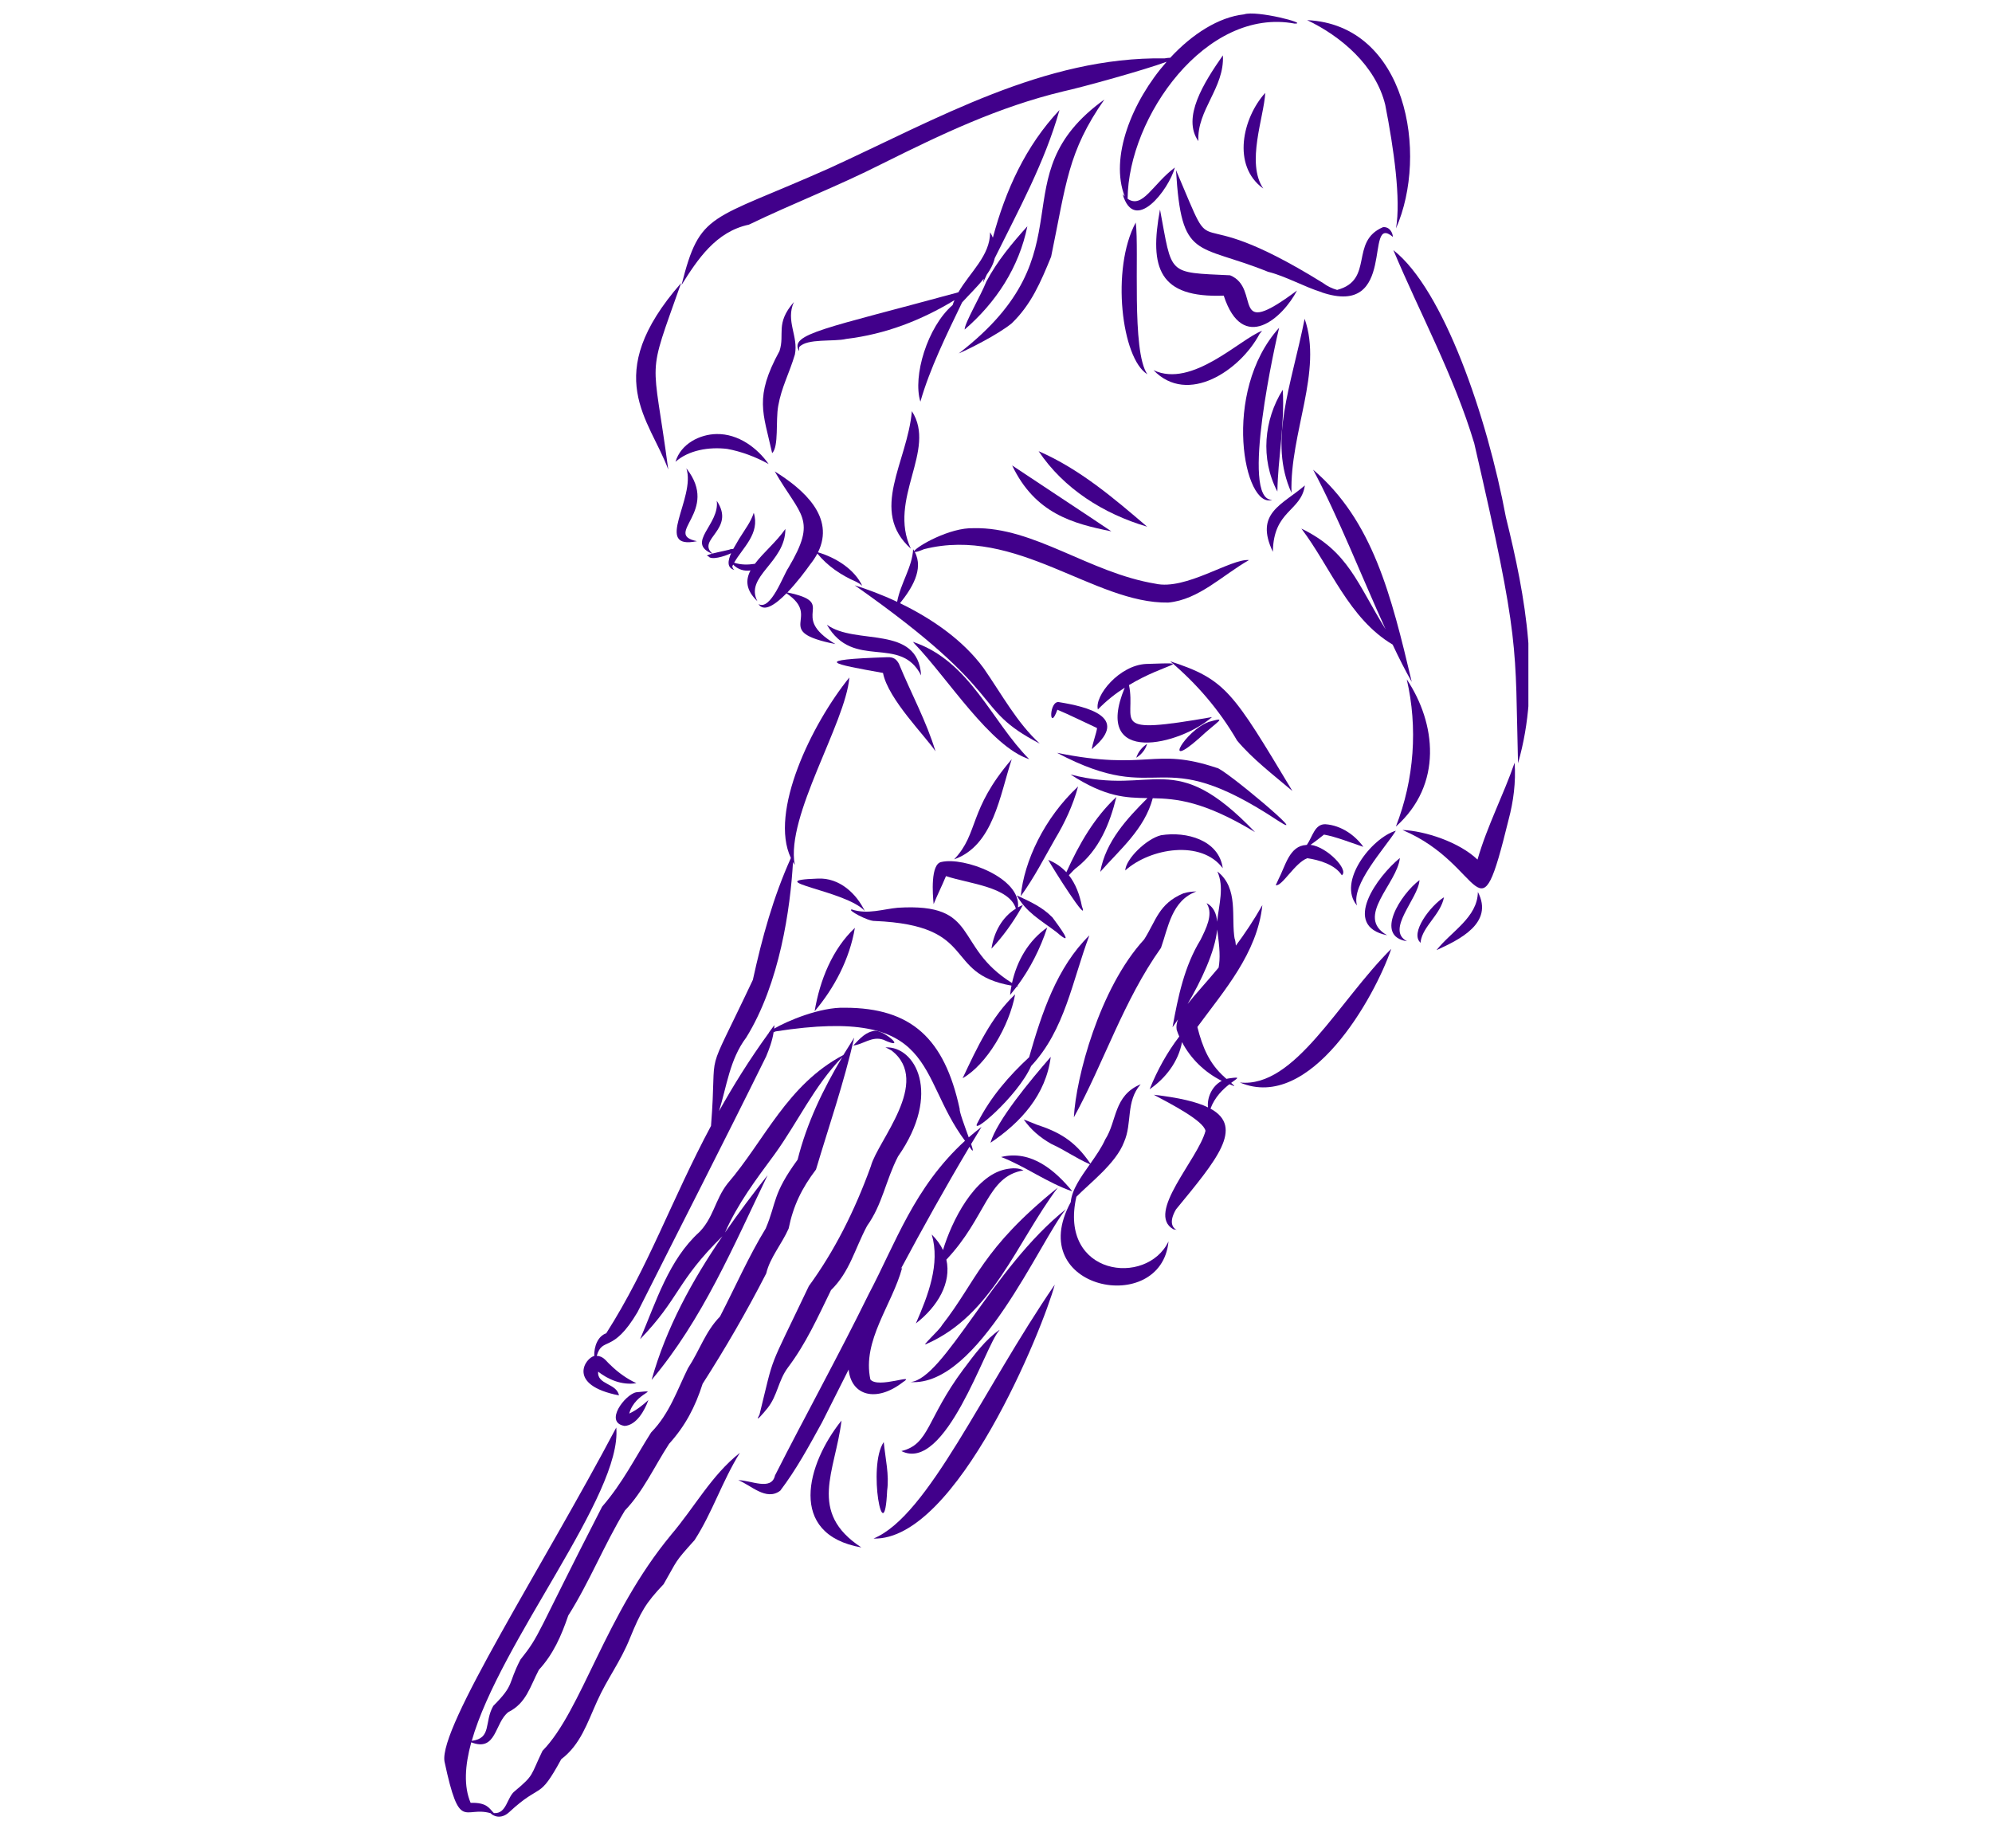 <svg xmlns="http://www.w3.org/2000/svg" xmlns:xlink="http://www.w3.org/1999/xlink" width="83" zoomAndPan="magnify" viewBox="0 0 62.25 57.75" height="77" preserveAspectRatio="xMidYMid meet" version="1.0"><defs><clipPath id="769c8c8b58"><path d="M 40 0.219 L 45 0.219 L 45 8 L 40 8 Z M 40 0.219 " clip-rule="nonzero"/></clipPath><clipPath id="7f9c7693c2"><path d="M 21 0.219 L 41 0.219 L 41 9 L 21 9 Z M 21 0.219 " clip-rule="nonzero"/></clipPath><clipPath id="43cbaf0215"><path d="M 43.52 7.746 L 47.762 7.746 L 47.762 23.859 L 43.52 23.859 Z M 43.52 7.746 " clip-rule="nonzero"/></clipPath><clipPath id="16ba33bc67"><path d="M 43 23 L 47.762 23 L 47.762 28 L 43 28 Z M 43 23 " clip-rule="nonzero"/></clipPath><clipPath id="b5faf6eeed"><path d="M 13.672 32 L 27 32 L 27 57 L 13.672 57 Z M 13.672 32 " clip-rule="nonzero"/></clipPath></defs><path fill="#41008b" d="M 39.652 8.504 C 39.645 8.5 39.637 8.496 39.625 8.492 C 39.625 8.492 39.625 8.492 39.621 8.492 C 39.633 8.496 39.645 8.5 39.652 8.504 " fill-opacity="1" fill-rule="nonzero"/><g clip-path="url(#769c8c8b58)"><path fill="#41008b" d="M 43.289 3.277 C 43.559 4.656 43.781 6.234 43.625 7.137 C 44.652 4.801 43.949 0.773 40.848 0.629 C 41.902 1.129 42.992 2.051 43.289 3.277 " fill-opacity="1" fill-rule="nonzero"/></g><path fill="#41008b" d="M 43.219 7.098 C 42.164 7.547 42.957 8.746 41.785 9.059 C 41.633 9.016 41.48 8.945 41.34 8.84 C 36.824 6.039 38.164 8.629 36.75 5.316 C 36.922 8.16 37.383 7.586 39.625 8.492 C 40.176 8.629 40.762 8.965 41.309 9.133 C 41.305 9.133 41.301 9.133 41.297 9.133 C 43.703 9.949 42.605 6.625 43.527 7.402 C 43.523 7.281 43.43 7.078 43.219 7.098 " fill-opacity="1" fill-rule="nonzero"/><path fill="#41008b" d="M 38.215 1.73 C 37.617 2.586 36.93 3.676 37.449 4.41 C 37.398 3.434 38.273 2.742 38.215 1.73 " fill-opacity="1" fill-rule="nonzero"/><path fill="#41008b" d="M 39.477 5.891 C 38.934 5.09 39.5 3.66 39.539 2.902 C 38.836 3.676 38.484 5.176 39.477 5.891 " fill-opacity="1" fill-rule="nonzero"/><g clip-path="url(#7f9c7693c2)"><path fill="#41008b" d="M 23.402 7.02 C 24.785 6.352 26.172 5.824 27.566 5.117 C 29.418 4.195 31.195 3.344 33.227 2.855 C 33.805 2.73 35.777 2.184 36.457 1.93 C 35.363 3.172 34.676 4.93 35.148 6.137 C 35.129 6.117 35.105 6.094 35.082 6.066 C 35.453 7.332 36.527 5.926 36.715 5.234 C 36.02 5.754 35.707 6.535 35.238 6.211 C 35.258 3.652 37.691 0.215 40.461 0.738 C 40.918 0.742 39.262 0.312 38.875 0.449 C 38.082 0.535 37.254 1.066 36.57 1.805 C 36.523 1.805 36.469 1.812 36.395 1.824 C 32.629 1.766 29.262 3.727 25.914 5.258 C 22.16 6.93 21.883 6.59 21.297 8.906 C 21.801 8.102 22.371 7.238 23.402 7.02 " fill-opacity="1" fill-rule="nonzero"/></g><path fill="#41008b" d="M 21.285 8.844 C 18.746 11.746 20.305 13.098 20.883 14.672 C 20.395 10.984 20.188 11.953 21.285 8.844 " fill-opacity="1" fill-rule="nonzero"/><path fill="#41008b" d="M 22.727 14.027 C 23.156 14.105 23.613 14.273 24.02 14.5 C 23.668 14 23.078 13.551 22.395 13.562 C 21.871 13.57 21.277 13.863 21.109 14.43 C 21.516 14.066 22.156 13.957 22.727 14.027 " fill-opacity="1" fill-rule="nonzero"/><path fill="#41008b" d="M 24.359 10.969 C 23.566 12.422 23.848 12.887 24.129 14.156 C 24.129 14.16 24.129 14.16 24.129 14.16 C 24.344 13.953 24.234 13.148 24.32 12.68 C 24.422 12.098 24.664 11.672 24.84 11.078 C 24.957 10.508 24.543 10.031 24.809 9.438 C 24.219 10.117 24.535 10.43 24.359 10.969 " fill-opacity="1" fill-rule="nonzero"/><path fill="#41008b" d="M 30.941 7.258 C 30.941 7.992 30.316 8.5 29.949 9.133 C 25.785 10.27 24.652 10.43 24.973 10.969 C 24.98 10.945 24.965 10.922 24.977 10.844 C 25.219 10.566 26.062 10.684 26.445 10.59 C 27.676 10.441 28.781 10.012 29.828 9.379 C 29.805 9.43 29.785 9.48 29.77 9.531 C 28.98 10.215 28.516 11.758 28.762 12.551 C 29.055 11.523 29.582 10.453 30.066 9.449 C 30.285 9.207 30.539 8.965 30.742 8.707 C 30.734 8.75 30.73 8.789 30.723 8.828 C 30.758 8.746 30.797 8.664 30.836 8.582 C 30.953 8.418 31.043 8.25 31.086 8.066 C 31.824 6.57 32.648 5.078 33.109 3.438 C 32.051 4.559 31.422 5.949 31.027 7.426 C 31.004 7.371 30.977 7.316 30.941 7.258 " fill-opacity="1" fill-rule="nonzero"/><path fill="#41008b" d="M 29.961 11.043 C 30.199 10.945 31.176 10.465 31.617 10.102 C 32.227 9.512 32.52 8.82 32.848 8.02 C 33.32 5.742 33.367 4.746 34.512 3.109 C 31.148 5.535 34.137 7.828 29.961 11.043 " fill-opacity="1" fill-rule="nonzero"/><path fill="#41008b" d="M 32.785 8.184 C 32.789 8.168 32.797 8.152 32.801 8.137 C 32.801 8.145 32.797 8.156 32.793 8.164 C 32.789 8.172 32.785 8.176 32.785 8.184 " fill-opacity="1" fill-rule="nonzero"/><path fill="#41008b" d="M 28.496 12.848 C 28.359 14.441 27.148 15.961 28.465 17.145 C 27.73 15.59 29.285 14.062 28.496 12.848 " fill-opacity="1" fill-rule="nonzero"/><path fill="#41008b" d="M 38.441 8.602 C 36.453 8.508 36.641 8.609 36.25 6.547 C 35.91 8.379 36.219 9.312 38.242 9.238 C 38.84 11.074 40.098 9.918 40.531 9.078 C 38.387 10.68 39.438 9.012 38.441 8.602 " fill-opacity="1" fill-rule="nonzero"/><path fill="#41008b" d="M 35.492 6.953 C 34.711 8.402 35.051 11.203 35.855 11.695 C 35.352 10.977 35.605 7.816 35.492 6.953 " fill-opacity="1" fill-rule="nonzero"/><path fill="#41008b" d="M 39.359 10.438 C 39.355 10.441 39.355 10.441 39.352 10.445 C 39.371 10.422 39.387 10.406 39.441 10.336 C 38.758 10.586 37.25 12.141 36.047 11.566 C 37.117 12.68 38.758 11.57 39.359 10.438 " fill-opacity="1" fill-rule="nonzero"/><g clip-path="url(#43cbaf0215)"><path fill="#41008b" d="M 47.059 16.16 C 46.473 13.023 45.113 9.047 43.543 7.816 C 44.383 9.816 45.434 11.734 46.07 13.852 C 47.52 20.121 47.34 20.141 47.438 23.848 C 48.164 21.332 47.684 18.684 47.059 16.16 " fill-opacity="1" fill-rule="nonzero"/></g><path fill="#41008b" d="M 41.035 14.676 C 41.82 16.145 42.57 18.062 43.301 19.664 C 42.41 18.23 42.141 17.23 40.668 16.516 C 41.582 17.723 42.148 19.324 43.52 20.141 C 43.719 20.566 43.918 20.957 44.117 21.305 C 43.477 18.609 42.902 16.266 41.035 14.676 " fill-opacity="1" fill-rule="nonzero"/><g clip-path="url(#16ba33bc67)"><path fill="#41008b" d="M 46.387 27.047 Z M 46.172 26.859 C 45.598 26.309 44.527 25.961 43.828 25.934 C 46.438 27.035 46.168 29.586 47.145 25.605 C 47.293 25.051 47.375 24.445 47.332 23.832 C 46.984 24.84 46.477 25.801 46.172 26.859 " fill-opacity="1" fill-rule="nonzero"/></g><path fill="#41008b" d="M 43.961 21.227 C 44.309 22.723 44.199 24.352 43.621 25.828 C 45.098 24.512 44.875 22.594 43.961 21.227 " fill-opacity="1" fill-rule="nonzero"/><path fill="#41008b" d="M 42.406 28.293 C 42.215 27.648 43.262 26.523 43.621 25.957 C 42.863 26.18 41.781 27.559 42.406 28.293 " fill-opacity="1" fill-rule="nonzero"/><path fill="#41008b" d="M 43.348 29.223 C 42.324 28.648 43.664 27.613 43.746 26.809 C 43.055 27.371 41.898 28.934 43.348 29.223 " fill-opacity="1" fill-rule="nonzero"/><path fill="#41008b" d="M 44.359 27.5 C 43.777 27.934 42.934 29.254 43.969 29.41 C 43.285 29.055 44.328 28.074 44.359 27.5 " fill-opacity="1" fill-rule="nonzero"/><path fill="#41008b" d="M 44.395 29.418 C 44.469 28.934 45.02 28.578 45.125 28.035 C 44.707 28.293 44.039 29.164 44.398 29.461 C 44.398 29.445 44.395 29.43 44.395 29.418 " fill-opacity="1" fill-rule="nonzero"/><path fill="#41008b" d="M 44.891 29.688 C 45.602 29.363 46.691 28.844 46.184 27.871 C 46.172 28.668 45.352 29.102 44.891 29.688 " fill-opacity="1" fill-rule="nonzero"/><path fill="#41008b" d="M 42.605 26.461 C 42.352 26.105 41.918 25.789 41.418 25.754 C 41.082 25.746 41.02 26.141 40.84 26.398 C 40.836 26.398 40.828 26.398 40.824 26.402 C 40.289 26.426 40.172 27.059 39.945 27.488 C 39.949 27.484 39.949 27.48 39.953 27.473 C 39.926 27.535 39.895 27.598 39.867 27.66 C 40.066 27.703 40.465 26.957 40.855 26.816 C 41.203 26.867 41.719 27.008 41.934 27.352 C 41.934 27.352 41.934 27.352 41.934 27.348 C 42.16 27.184 41.469 26.457 40.953 26.398 C 41.086 26.309 41.262 26.168 41.375 26.078 C 41.758 26.148 42.184 26.32 42.605 26.461 " fill-opacity="1" fill-rule="nonzero"/><path fill="#41008b" d="M 31.918 28.363 C 31.914 28.363 31.914 28.367 31.914 28.367 C 31.914 28.367 31.914 28.363 31.918 28.363 " fill-opacity="1" fill-rule="nonzero"/><path fill="#41008b" d="M 29.496 27.371 C 29.496 27.371 29.496 27.371 29.5 27.367 C 29.5 27.371 29.496 27.371 29.496 27.371 Z M 31.812 28.352 C 31.914 27.426 30.113 26.766 29.418 26.934 C 29.074 26.992 29.145 27.949 29.176 28.25 C 29.289 27.969 29.426 27.703 29.562 27.375 C 30.273 27.613 31.539 27.707 31.746 28.391 C 31.328 28.648 31.062 29.113 30.984 29.641 C 31.332 29.273 31.645 28.844 31.918 28.363 C 31.926 28.348 31.938 28.328 31.965 28.277 C 31.91 28.301 31.859 28.324 31.812 28.352 " fill-opacity="1" fill-rule="nonzero"/><path fill="#41008b" d="M 31.617 23.723 C 30.25 25.312 30.598 26.031 29.816 26.852 C 31.047 26.418 31.242 24.852 31.617 23.723 " fill-opacity="1" fill-rule="nonzero"/><path fill="#41008b" d="M 31.898 28.004 C 32.32 27.422 32.633 26.805 33.004 26.156 C 32.992 26.176 32.984 26.191 32.973 26.211 C 33.266 25.723 33.527 25.176 33.691 24.574 C 32.629 25.562 32.004 26.91 31.898 28.004 " fill-opacity="1" fill-rule="nonzero"/><path fill="#41008b" d="M 33.043 22.172 C 33.043 22.172 33.043 22.172 33.047 22.172 C 33.047 22.172 33.043 22.172 33.043 22.172 Z M 33.016 22.18 C 33.02 22.176 33.016 22.18 33.023 22.176 C 33.023 22.176 33.02 22.176 33.016 22.18 Z M 34.168 23.363 C 35.293 22.402 33.969 22.082 33.105 21.941 C 32.777 21.859 32.777 22.914 33.043 22.176 C 33.426 22.336 33.844 22.547 34.277 22.746 C 34.316 22.777 34.016 23.582 34.168 23.363 " fill-opacity="1" fill-rule="nonzero"/><path fill="#41008b" d="M 39.934 25.641 C 41.066 26.375 38.219 23.984 38.02 23.992 C 36.047 23.332 35.883 24.102 33.031 23.523 C 36.379 25.289 36.098 23.105 39.945 25.648 C 39.941 25.645 39.938 25.645 39.934 25.641 " fill-opacity="1" fill-rule="nonzero"/><path fill="#41008b" d="M 33.453 24.199 C 34.555 24.914 35.18 24.926 35.859 24.938 C 35.219 25.578 34.551 26.293 34.383 27.242 C 34.996 26.543 35.77 25.906 36.023 24.941 C 36.762 24.957 37.609 25.027 39.219 26 C 36.648 23.312 36.09 24.891 33.453 24.199 " fill-opacity="1" fill-rule="nonzero"/><path fill="#41008b" d="M 32.164 23.723 C 30.98 22.535 30.309 20.645 28.527 20.055 C 28.547 20.078 28.57 20.102 28.59 20.125 C 28.59 20.121 28.586 20.121 28.586 20.121 C 29.625 21.203 30.945 23.324 32.164 23.723 " fill-opacity="1" fill-rule="nonzero"/><path fill="#41008b" d="M 28.785 21.105 C 28.785 21.105 28.785 21.105 28.785 21.102 C 28.68 19.5 26.742 20.18 25.84 19.52 C 26.664 20.961 28.133 19.816 28.785 21.105 " fill-opacity="1" fill-rule="nonzero"/><path fill="#41008b" d="M 27.594 21.027 C 27.75 21.844 28.934 23.016 29.234 23.477 C 28.953 22.543 28.477 21.676 28.09 20.738 C 28.016 20.605 27.93 20.527 27.73 20.535 C 25.309 20.617 26.008 20.742 27.594 21.027 " fill-opacity="1" fill-rule="nonzero"/><path fill="#41008b" d="M 23.59 17.617 C 23.383 17.648 23.164 17.656 22.941 17.582 C 23.207 17.117 23.758 16.672 23.555 16.023 C 23.465 16.305 23.297 16.516 23.098 16.836 C 23.102 16.832 23.105 16.824 23.109 16.816 C 23.066 16.898 22.988 17.02 22.914 17.152 C 22.891 17.156 22.863 17.156 22.828 17.16 C 22.809 17.18 22.473 17.242 22.262 17.297 C 21.758 16.852 23.004 16.543 22.398 15.648 C 22.5 16.387 21.422 16.953 22.254 17.301 C 22.121 17.336 22.043 17.367 22.141 17.383 C 22.211 17.508 22.625 17.395 22.848 17.285 C 22.746 17.516 22.707 17.742 22.949 17.809 C 22.934 17.781 22.918 17.809 22.883 17.703 C 22.891 17.684 22.898 17.664 22.91 17.641 C 23.055 17.793 23.258 17.855 23.453 17.824 C 23.297 18.121 23.301 18.434 23.668 18.785 C 23.262 18.004 24.547 17.578 24.543 16.527 C 24.273 16.922 23.852 17.266 23.59 17.617 " fill-opacity="1" fill-rule="nonzero"/><path fill="#41008b" d="M 21.41 16.734 C 21.41 16.734 21.406 16.73 21.406 16.727 C 21.406 16.727 21.406 16.73 21.406 16.73 C 21.41 16.734 21.406 16.73 21.41 16.738 C 21.41 16.738 21.41 16.734 21.41 16.734 Z M 21.41 16.742 C 21.41 16.738 21.41 16.738 21.41 16.738 C 21.41 16.738 21.41 16.738 21.41 16.742 Z M 21.41 16.742 Z M 21.406 16.727 C 21.402 16.723 21.402 16.723 21.402 16.723 C 21.402 16.723 21.402 16.723 21.406 16.727 Z M 21.449 14.633 C 21.754 15.562 20.395 17.195 21.781 16.91 C 20.695 16.688 22.512 15.984 21.449 14.633 " fill-opacity="1" fill-rule="nonzero"/><path fill="#41008b" d="M 21.406 16.734 C 21.406 16.734 21.406 16.734 21.41 16.734 C 21.406 16.734 21.41 16.734 21.406 16.73 C 21.406 16.734 21.406 16.734 21.406 16.734 " fill-opacity="1" fill-rule="nonzero"/><path fill="#41008b" d="M 26.105 20.125 C 24.582 19.211 26.242 18.852 24.605 18.512 C 24.906 18.199 25.191 17.816 25.309 17.648 C 25.406 17.527 25.48 17.414 25.543 17.297 C 25.855 17.68 26.273 17.969 26.766 18.184 C 26.809 18.207 26.84 18.219 26.945 18.305 C 26.703 17.789 26.129 17.426 25.562 17.258 C 26.102 16.16 25.117 15.293 24.211 14.73 C 25.02 16.141 25.551 16.199 24.637 17.742 C 24.48 17.965 24.086 19.094 23.703 18.875 C 23.871 19.141 24.234 18.891 24.578 18.539 C 25.723 19.312 24.082 19.719 26.105 20.125 " fill-opacity="1" fill-rule="nonzero"/><path fill="#41008b" d="M 30.43 16.504 C 29.676 16.477 28.645 17.078 28.57 17.219 C 28.559 17.199 28.547 17.18 28.535 17.16 C 28.512 17.711 28.145 18.219 28.035 18.805 C 27.562 18.582 27.105 18.414 26.711 18.289 C 31.648 21.758 30.289 22.09 32.492 23.234 C 31.785 22.59 31.305 21.695 30.742 20.883 C 30.086 19.984 29.086 19.312 28.125 18.848 C 28.48 18.406 28.879 17.793 28.586 17.246 C 28.625 17.254 28.715 17.227 28.875 17.16 C 31.758 16.426 34.195 18.867 36.508 18.828 C 37.465 18.738 38.191 17.98 39.031 17.5 C 38.465 17.449 37.059 18.453 36.105 18.238 C 34.035 17.895 32.312 16.461 30.43 16.504 " fill-opacity="1" fill-rule="nonzero"/><path fill="#41008b" d="M 31.629 14.543 C 32.344 16.039 33.512 16.359 34.73 16.602 C 33.719 15.922 32.676 15.242 31.629 14.543 " fill-opacity="1" fill-rule="nonzero"/><path fill="#41008b" d="M 35.848 16.457 C 34.828 15.586 33.746 14.656 32.457 14.098 C 33.238 15.266 34.48 16.055 35.848 16.457 " fill-opacity="1" fill-rule="nonzero"/><path fill="#41008b" d="M 39.758 15.617 C 38.73 15.66 39.887 10.586 39.973 10.242 C 38.152 12.258 38.887 15.938 39.758 15.617 " fill-opacity="1" fill-rule="nonzero"/><path fill="#41008b" d="M 40.77 9.961 C 40.352 12.066 39.629 13.789 40.359 15.398 C 40.305 13.523 41.344 11.598 40.77 9.961 " fill-opacity="1" fill-rule="nonzero"/><path fill="#41008b" d="M 39.777 17.242 C 39.797 15.934 40.656 15.992 40.777 15.168 C 40.059 15.785 39.199 16.031 39.777 17.242 " fill-opacity="1" fill-rule="nonzero"/><path fill="#41008b" d="M 30.82 8.805 C 30.648 9.242 30.145 10.09 30.145 10.297 C 31.129 9.449 31.844 8.355 32.105 7.07 C 31.633 7.594 31.164 8.152 30.82 8.805 " fill-opacity="1" fill-rule="nonzero"/><path fill="#41008b" d="M 40.086 12.18 C 39.5 13.113 39.379 14.332 39.918 15.359 C 39.934 14.324 40.152 13.266 40.086 12.18 " fill-opacity="1" fill-rule="nonzero"/><path fill="#41008b" d="M 25.555 27.453 C 23.68 27.516 26.461 27.828 27.023 28.465 C 26.766 27.926 26.234 27.418 25.555 27.453 " fill-opacity="1" fill-rule="nonzero"/><path fill="#41008b" d="M 40.387 24.715 C 38.527 21.621 38.312 21.23 36.57 20.664 C 37.387 21.355 38.094 22.168 38.66 23.141 C 39.137 23.711 39.785 24.207 40.387 24.715 " fill-opacity="1" fill-rule="nonzero"/><path fill="#41008b" d="M 38.746 33.824 C 40.953 34.758 42.957 31.164 43.477 29.648 C 41.82 31.289 40.465 34.004 38.746 33.824 " fill-opacity="1" fill-rule="nonzero"/><path fill="#41008b" d="M 35.281 21.406 C 36.445 20.703 37.406 20.695 35.816 20.746 C 34.977 20.785 34.195 21.746 34.309 22.168 C 34.574 21.895 34.863 21.668 35.148 21.488 C 34.121 23.961 36.891 23.277 37.875 22.406 C 34.57 22.984 35.52 22.551 35.281 21.406 " fill-opacity="1" fill-rule="nonzero"/><path fill="#41008b" d="M 31.609 30.797 C 31.59 30.895 31.574 30.992 31.566 31.09 C 31.637 31.004 31.707 30.914 31.777 30.824 C 31.793 30.828 31.809 30.828 31.824 30.832 C 31.812 30.824 31.801 30.816 31.789 30.809 C 32.188 30.27 32.504 29.656 32.727 28.98 C 32.148 29.383 31.781 30.012 31.625 30.715 C 29.777 29.566 30.645 28.207 28.062 28.363 C 27.613 28.402 27.113 28.582 26.621 28.418 C 26.441 28.418 27.125 28.789 27.336 28.777 C 30.617 28.914 29.438 30.418 31.609 30.797 " fill-opacity="1" fill-rule="nonzero"/><path fill="#41008b" d="M 31.723 31.07 C 30.977 31.773 30.531 32.738 30.082 33.691 C 30.836 33.258 31.539 32.066 31.723 31.07 " fill-opacity="1" fill-rule="nonzero"/><path fill="#41008b" d="M 26.715 28.992 C 26.012 29.656 25.621 30.621 25.457 31.598 C 26.07 30.875 26.551 29.969 26.715 28.992 " fill-opacity="1" fill-rule="nonzero"/><g clip-path="url(#b5faf6eeed)"><path fill="#41008b" d="M 20.961 47.969 C 20.965 47.965 20.969 47.961 20.969 47.961 C 18.91 50.445 18.176 53.461 16.953 54.707 C 16.57 55.5 16.699 55.453 16.098 55.957 C 15.836 56.148 15.84 56.684 15.434 56.652 C 15.293 56.516 15.23 56.316 14.707 56.332 C 14.488 55.816 14.527 55.168 14.727 54.441 C 15.52 54.75 15.453 53.828 15.887 53.496 C 16.449 53.215 16.562 52.703 16.84 52.176 C 17.289 51.688 17.539 51.121 17.758 50.48 C 18.426 49.422 18.867 48.293 19.527 47.199 C 20.098 46.605 20.434 45.848 20.91 45.113 C 21.414 44.555 21.723 43.969 21.957 43.238 C 22.66 42.141 23.324 41 23.945 39.789 C 24.059 39.297 24.426 38.883 24.645 38.387 C 24.789 37.68 25.051 37.133 25.5 36.543 C 25.91 35.168 26.367 33.855 26.695 32.422 C 26.578 32.602 26.469 32.785 26.355 32.965 C 24.594 33.895 23.902 35.625 22.734 36.984 C 22.336 37.492 22.297 38.086 21.801 38.551 C 21.816 38.535 21.832 38.52 21.852 38.5 C 20.902 39.363 20.508 40.66 20.004 41.844 C 21.246 40.559 21.137 40.043 22.574 38.629 C 21.633 40.008 20.82 41.484 20.363 43.117 C 21.953 41.23 22.914 38.949 23.988 36.719 C 23.531 37.301 23.082 37.895 22.656 38.512 C 23.055 37.609 23.613 36.871 24.215 36.055 C 24.941 35.047 25.434 33.945 26.32 33.031 C 25.73 34.023 25.215 35.078 24.926 36.234 C 24.129 37.328 24.277 37.559 23.93 38.383 C 23.402 39.246 22.988 40.191 22.5 41.137 C 22.039 41.609 21.875 42.176 21.5 42.75 C 21.164 43.426 20.926 44.168 20.348 44.758 C 19.84 45.559 19.461 46.332 18.816 47.078 C 16.703 51.188 16.902 51.051 16.262 51.859 C 15.855 52.645 16.094 52.621 15.414 53.305 C 15.125 53.812 15.375 54.316 14.742 54.395 C 15.629 51.277 19.453 46.707 19.258 44.605 C 16.973 48.934 13.703 53.977 13.891 55.043 C 14.367 57.277 14.5 56.418 15.332 56.656 C 15.391 56.73 15.641 56.871 15.91 56.625 C 16.941 55.668 16.816 56.297 17.539 54.969 C 18.141 54.512 18.348 53.844 18.664 53.148 C 18.973 52.457 19.391 51.922 19.684 51.191 C 20.031 50.344 20.18 50.09 20.738 49.5 C 21.199 48.703 21.051 48.852 21.707 48.121 C 22.27 47.246 22.559 46.301 23.121 45.395 C 22.227 46.102 21.715 47.086 20.961 47.969 " fill-opacity="1" fill-rule="nonzero"/></g><path fill="#41008b" d="M 27.066 38.352 C 27.07 38.352 27.07 38.352 27.07 38.348 C 27.07 38.348 27.07 38.352 27.066 38.352 Z M 25.277 40.184 C 23.969 42.934 24.223 42.211 23.734 44.203 C 23.566 44.5 23.852 44.164 23.984 44 C 24.301 43.605 24.312 43.148 24.625 42.727 C 25.188 41.98 25.547 41.176 25.969 40.312 C 26.559 39.734 26.707 39.031 27.098 38.301 C 27.578 37.629 27.676 36.887 28.062 36.137 C 29.438 34.168 28.602 32.68 27.668 32.727 C 27.738 32.754 27.801 32.793 27.867 32.828 C 29.117 33.809 27.422 35.648 27.215 36.438 C 26.703 37.852 26.07 39.098 25.277 40.184 " fill-opacity="1" fill-rule="nonzero"/><path fill="#41008b" d="M 27.355 32.207 C 27.066 32.234 26.887 32.434 26.664 32.668 C 26.965 32.641 27.25 32.363 27.605 32.488 C 28.379 32.844 27.641 32.203 27.355 32.207 " fill-opacity="1" fill-rule="nonzero"/><path fill="#41008b" d="M 19.055 42.629 C 19.059 42.637 19.062 42.641 19.07 42.645 C 19.07 42.648 19.07 42.648 19.074 42.648 C 19.066 42.645 19.059 42.637 19.055 42.629 " fill-opacity="1" fill-rule="nonzero"/><path fill="#41008b" d="M 19.879 43.504 C 19.527 43.578 18.867 44.449 19.52 44.555 C 19.891 44.531 20.148 44.07 20.262 43.746 C 20.094 43.898 19.906 44.055 19.664 44.168 C 19.844 43.488 20.723 43.422 19.879 43.504 " fill-opacity="1" fill-rule="nonzero"/><path fill="#41008b" d="M 23.945 33.008 C 23.945 33.008 23.941 33.012 23.941 33.012 C 23.941 33.012 23.941 33.016 23.941 33.016 C 23.941 33.012 23.941 33.012 23.945 33.008 " fill-opacity="1" fill-rule="nonzero"/><path fill="#41008b" d="M 26.297 44.387 C 25.211 45.738 24.594 47.941 26.918 48.352 C 25.23 47.246 26.105 45.984 26.297 44.387 " fill-opacity="1" fill-rule="nonzero"/><path fill="#41008b" d="M 27.723 46.574 C 27.793 46.09 27.668 45.582 27.617 45.059 C 27.098 45.816 27.637 48.551 27.723 46.574 " fill-opacity="1" fill-rule="nonzero"/><path fill="#41008b" d="M 27.297 48.074 C 29.91 48.148 32.602 41.484 32.961 40.141 C 30.703 43.426 29.012 47.367 27.297 48.074 " fill-opacity="1" fill-rule="nonzero"/><path fill="#41008b" d="M 30.113 42.777 C 30.117 42.766 30.125 42.758 30.133 42.746 C 30.129 42.754 30.125 42.758 30.109 42.781 C 28.949 44.336 29.051 45.129 28.168 45.34 C 29.551 46.039 30.789 42.043 31.219 41.582 C 31.223 41.574 31.219 41.582 31.238 41.551 C 30.801 41.852 30.453 42.32 30.113 42.777 " fill-opacity="1" fill-rule="nonzero"/><path fill="#41008b" d="M 33.637 37.395 C 34.059 36.965 34.875 36.348 35.125 35.688 C 35.391 35.09 35.172 34.426 35.645 33.879 C 34.793 34.238 34.91 35.027 34.539 35.602 C 34.422 35.863 34.246 36.113 34.074 36.359 C 33.578 35.625 33.074 35.363 32.375 35.133 C 32.379 35.133 32.379 35.133 32.379 35.133 C 32.289 35.098 32.141 35.035 31.992 34.98 C 32.207 35.289 32.496 35.543 32.859 35.746 C 33.289 35.941 33.613 36.184 34.059 36.379 C 33.777 36.781 33.496 37.168 33.461 37.562 C 31.965 40.305 36.289 41.152 36.516 38.789 C 35.836 40.211 33.074 39.863 33.637 37.395 " fill-opacity="1" fill-rule="nonzero"/><path fill="#41008b" d="M 36.773 38.43 C 36.781 38.434 36.785 38.434 36.773 38.43 " fill-opacity="1" fill-rule="nonzero"/><path fill="#41008b" d="M 38.035 29.043 C 38.121 29.621 38.133 29.949 38.082 30.234 C 37.691 30.703 37.352 31.066 37.113 31.371 C 37.527 30.664 37.977 29.727 38.035 29.043 Z M 38.438 33.691 C 38.398 33.695 38.363 33.703 38.328 33.711 C 38.301 33.691 38.281 33.672 38.27 33.66 C 37.789 33.234 37.578 32.723 37.418 32.09 C 38.25 30.953 39.289 29.789 39.449 28.281 C 39.176 28.762 38.895 29.18 38.621 29.547 C 38.617 29.473 38.605 29.395 38.582 29.32 C 38.582 29.332 38.586 29.348 38.586 29.359 C 38.461 28.664 38.723 27.762 38.043 27.23 C 38.262 27.719 38.094 28.25 38.035 28.801 C 38.016 28.539 37.918 28.332 37.707 28.219 C 37.715 28.23 37.719 28.246 37.727 28.262 C 37.727 28.262 37.727 28.258 37.727 28.258 C 37.91 28.586 37.691 29.012 37.516 29.367 C 37.012 30.191 36.816 31.133 36.641 32.098 C 36.695 32.027 36.75 31.941 36.812 31.852 C 36.77 31.965 36.754 32.07 36.77 32.172 C 36.793 32.246 36.82 32.316 36.852 32.387 C 36.48 32.875 36.168 33.43 35.926 34.035 C 36.41 33.703 36.824 33.184 36.938 32.562 C 37.207 33.078 37.648 33.508 38.18 33.773 C 37.867 33.938 37.715 34.309 37.75 34.602 C 37.391 34.426 36.84 34.297 36.055 34.207 C 36.598 34.496 37.613 35.02 37.672 35.336 C 37.441 36.223 35.793 37.914 36.668 38.41 C 36.727 38.418 36.758 38.426 36.773 38.43 C 36.723 38.41 36.469 38.27 36.75 37.789 C 38.012 36.254 38.891 35.223 37.828 34.641 C 37.961 34.277 38.223 34.031 38.418 33.879 C 38.449 33.891 38.48 33.902 38.512 33.914 C 38.621 33.973 38.562 33.914 38.473 33.836 C 38.684 33.68 38.777 33.645 38.438 33.691 " fill-opacity="1" fill-rule="nonzero"/><path fill="#41008b" d="M 33.012 29.121 C 33.641 29.668 33.074 28.918 32.891 28.668 C 32.566 28.336 32.199 28.176 31.773 27.977 C 32.066 28.504 32.516 28.75 33.012 29.121 " fill-opacity="1" fill-rule="nonzero"/><path fill="#41008b" d="M 33.562 34.906 C 34.508 33.18 35.105 31.27 36.281 29.617 C 36.508 28.977 36.613 28.141 37.387 27.855 C 37.289 27.855 37.129 27.867 36.98 27.914 C 36.207 28.238 36.129 28.766 35.754 29.355 C 34.359 30.871 33.621 33.68 33.559 34.906 C 33.562 34.906 33.562 34.906 33.562 34.906 " fill-opacity="1" fill-rule="nonzero"/><path fill="#41008b" d="M 38.211 27.129 C 38.094 26.25 37.078 25.969 36.281 26.098 C 35.832 26.207 35.18 26.836 35.164 27.199 C 35.945 26.496 37.547 26.234 38.211 27.129 " fill-opacity="1" fill-rule="nonzero"/><path fill="#41008b" d="M 28.965 41.988 C 31.02 41.082 31.766 38.828 33.055 37.109 C 30.668 39.035 30.531 40.008 29.438 41.406 C 29.352 41.57 28.73 42.121 28.965 41.988 " fill-opacity="1" fill-rule="nonzero"/><path fill="#41008b" d="M 28.453 43.184 C 30.586 43.332 32.516 38.727 33.312 37.781 C 31.023 39.598 29.504 43.086 28.453 43.184 " fill-opacity="1" fill-rule="nonzero"/><path fill="#41008b" d="M 18.625 42.82 C 18.625 42.82 18.625 42.82 18.629 42.82 C 18.629 42.82 18.625 42.82 18.625 42.82 Z M 27.199 43.102 C 26.938 41.883 27.879 40.777 28.195 39.605 C 28.176 39.625 28.16 39.641 28.145 39.66 C 28.832 38.375 29.543 37.098 30.297 35.832 C 30.43 36.043 30.418 35.953 30.348 35.746 C 30.457 35.566 30.566 35.391 30.672 35.211 C 30.535 35.316 30.402 35.43 30.273 35.539 C 30.148 35.191 29.977 34.738 29.988 34.641 C 29.512 32.449 28.48 31.492 26.41 31.488 C 25.633 31.461 24.59 31.906 24.191 32.141 C 24.195 32.105 24.199 32.066 24.199 32.031 C 24.148 32.102 24.098 32.172 24.047 32.238 C 24.035 32.25 24.031 32.258 24.031 32.266 C 23.41 33.121 22.906 33.938 22.469 34.719 C 22.711 33.953 22.797 33.113 23.32 32.418 C 24.367 30.727 24.699 28.387 24.781 26.934 C 24.797 26.965 24.816 26.996 24.836 27.023 C 24.551 25.5 26.422 22.602 26.543 21.168 C 25.363 22.625 24.031 25.371 24.715 26.809 C 24.164 28.035 23.82 29.281 23.527 30.617 C 21.941 33.977 22.434 32.492 22.219 35.18 C 20.977 37.504 20.277 39.57 18.945 41.66 C 18.684 41.75 18.562 42.066 18.57 42.371 C 18.305 42.418 17.684 43.277 19.348 43.602 C 19.348 43.602 19.344 43.602 19.344 43.602 C 19.27 43.215 18.656 43.273 18.691 42.859 C 19 43.098 19.426 43.293 19.887 43.219 C 19.605 43.09 19.328 42.898 19.07 42.645 C 18.957 42.551 18.859 42.367 18.648 42.367 C 18.828 41.746 19.141 42.32 19.922 41 C 21.266 38.328 22.609 35.711 23.941 33.012 C 24.035 32.785 24.133 32.531 24.176 32.25 C 24.199 32.242 24.219 32.238 24.242 32.227 C 29.344 31.434 28.633 33.613 30.156 35.645 C 28.559 37.109 28 38.824 27.145 40.441 C 26.199 42.367 25.195 44.176 24.219 46.102 C 24.109 46.594 23.465 46.25 23.07 46.25 C 23.461 46.398 23.941 46.914 24.383 46.578 C 24.887 45.914 25.273 45.199 25.688 44.445 C 25.965 43.891 26.242 43.34 26.52 42.793 C 26.602 43.613 27.387 43.832 28.215 43.188 C 28.676 42.891 27.43 43.402 27.199 43.102 " fill-opacity="1" fill-rule="nonzero"/><path fill="#41008b" d="M 31.863 36.582 Z M 29.574 39.359 C 30.836 38.023 30.84 36.758 31.984 36.57 C 31.832 36.492 31.652 36.488 31.41 36.539 C 30.441 36.754 29.742 38.152 29.469 39.059 C 29.391 38.891 29.273 38.73 29.117 38.574 C 29.387 39.488 29.004 40.477 28.621 41.352 C 29.309 40.82 29.738 40.078 29.574 39.359 " fill-opacity="1" fill-rule="nonzero"/><path fill="#41008b" d="M 30.953 35.707 C 31.902 35.07 32.684 34.211 32.836 33.023 C 32.195 33.762 31.152 35.012 30.953 35.707 " fill-opacity="1" fill-rule="nonzero"/><path fill="#41008b" d="M 32.16 33.035 C 31.539 33.609 30.953 34.281 30.555 35.07 C 30.262 35.57 31.801 34.266 32.223 33.309 C 33.281 32.18 33.508 30.648 34.043 29.227 C 33.027 30.223 32.555 31.656 32.16 33.035 " fill-opacity="1" fill-rule="nonzero"/><path fill="#41008b" d="M 33.652 27.105 C 34.344 26.555 34.676 25.758 34.887 24.902 C 34.203 25.539 33.727 26.363 33.324 27.254 C 33.176 27.094 32.988 26.961 32.758 26.867 C 32.863 27.074 34.062 28.973 33.809 28.316 C 33.738 27.949 33.613 27.617 33.402 27.348 C 33.488 27.258 33.586 27.145 33.652 27.105 " fill-opacity="1" fill-rule="nonzero"/><path fill="#41008b" d="M 35.508 23.676 C 35.645 23.594 35.789 23.445 35.848 23.242 C 35.715 23.328 35.574 23.469 35.508 23.676 " fill-opacity="1" fill-rule="nonzero"/><path fill="#41008b" d="M 37.766 22.559 C 37.043 22.832 36.305 24.094 37.457 23.082 C 37.457 23.082 37.453 23.086 37.453 23.086 C 38.043 22.531 38.41 22.375 37.766 22.559 " fill-opacity="1" fill-rule="nonzero"/><path fill="#41008b" d="M 31.285 36.152 C 32.031 36.438 32.719 36.953 33.512 37.227 C 32.988 36.586 32.23 35.918 31.285 36.152 " fill-opacity="1" fill-rule="nonzero"/></svg>